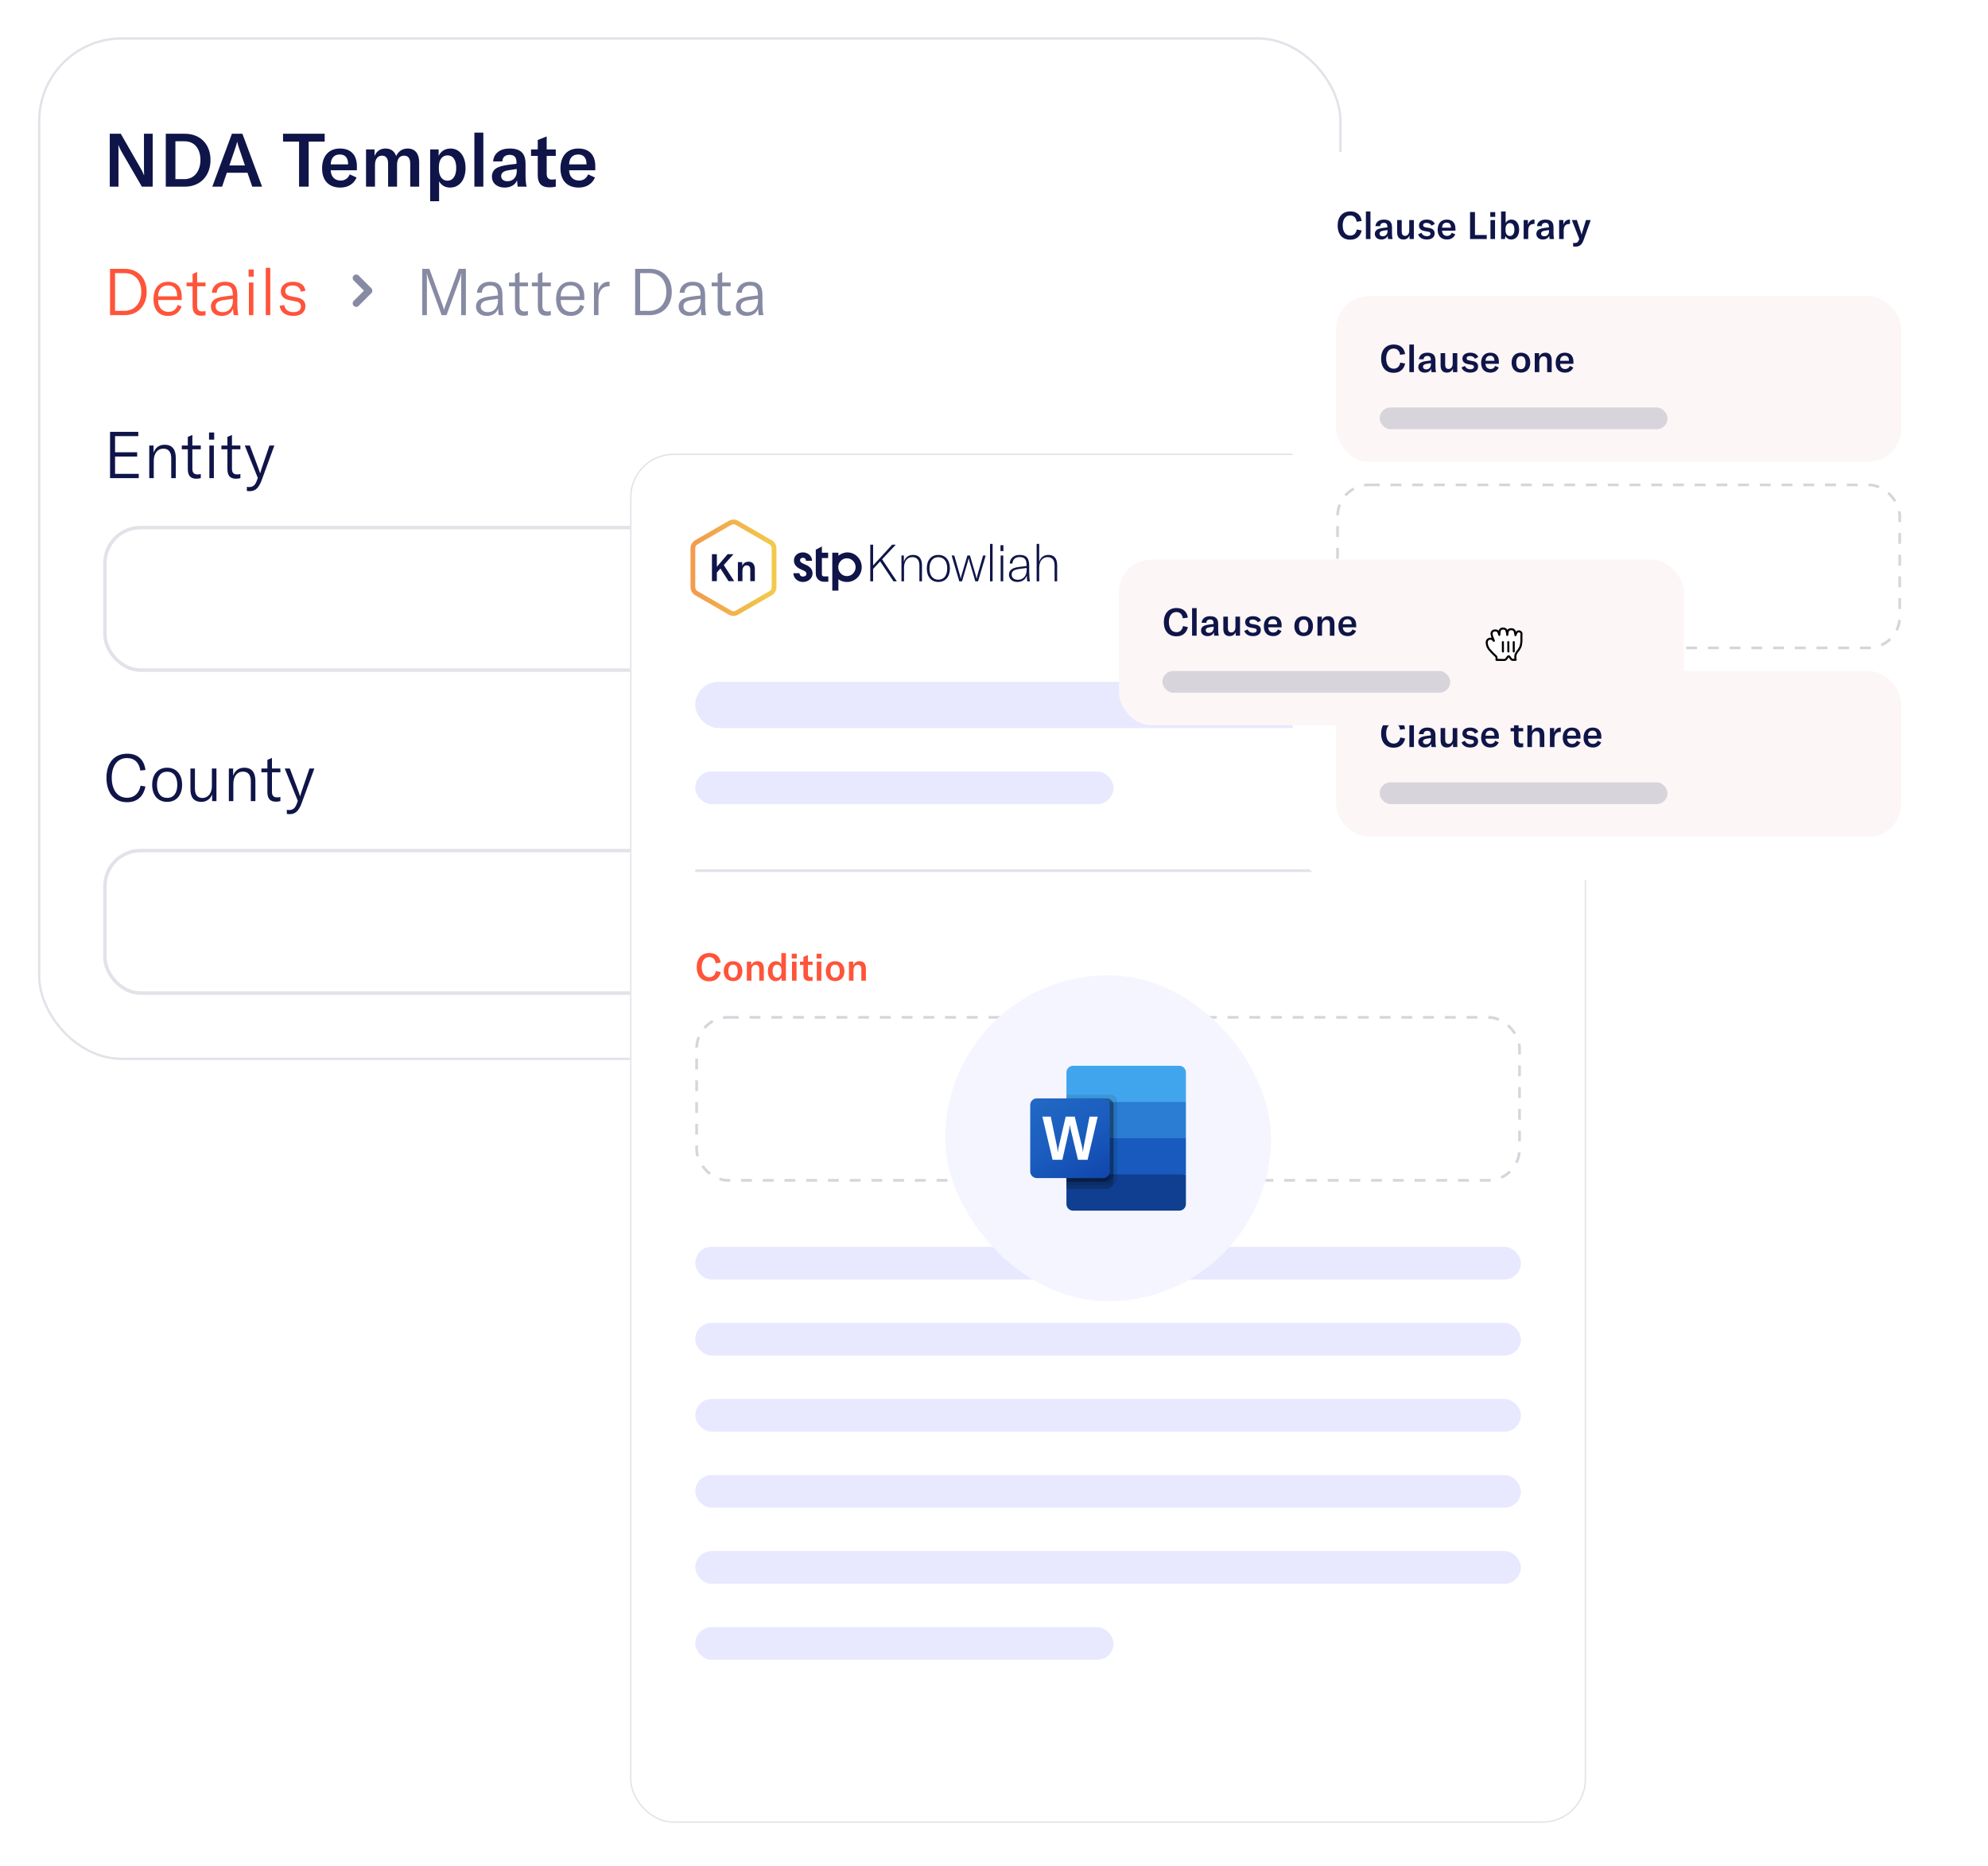 <svg width="732" height="687" viewBox="0 0 732 687" fill="none" xmlns="http://www.w3.org/2000/svg">
<g filter="url(#filter0_d_286_42402)">
<rect x="14" width="480" height="376.497" rx="30.867" fill="white"/>
<path d="M40.414 55V35.519H44.475L51.801 48.278C52.322 49.156 52.734 50.006 53.008 50.775H53.063C53.036 50.061 53.008 49.293 53.008 48.25V35.519H56.218V55H52.24L44.804 42.187C44.283 41.254 43.926 40.541 43.625 39.745H43.57C43.625 40.486 43.625 41.254 43.625 42.324V55H40.414ZM61.046 55V35.519H68.07C73.777 35.519 77.509 39.416 77.509 45.177C77.509 50.939 73.805 55 68.015 55H61.046ZM64.586 52.229H67.906C71.692 52.229 73.805 49.046 73.805 45.177C73.805 41.226 71.774 38.291 67.96 38.291H64.586V52.229ZM78.174 55L85.39 35.519H89.258L96.502 55H92.88L91.124 49.869H83.524L81.768 55H78.174ZM84.457 47.18H90.191L87.942 40.595C87.722 39.964 87.53 39.278 87.365 38.51H87.31C87.118 39.278 86.926 39.964 86.707 40.595L84.457 47.18ZM104.218 38.4V35.519H119.555V38.4H113.656V55H110.117V38.4H104.218ZM125.317 55.329C121.119 55.329 118.595 52.778 118.595 48.278C118.595 43.751 121.064 40.952 125.153 40.952C129.131 40.952 131.408 43.257 131.408 47.455V48.964H121.778C121.805 51.269 123.259 52.75 125.427 52.75C126.991 52.75 128.143 51.954 128.774 50.473L131.299 51.625C130.283 54.012 128.116 55.329 125.317 55.329ZM121.778 46.796H128.171V46.577C128.171 44.327 127.046 43.147 125.098 43.147C123.012 43.147 121.833 44.519 121.778 46.796ZM134.779 41.281H137.907V43.696C138.73 41.858 140.047 40.952 141.968 40.952C143.888 40.952 145.205 41.885 145.864 43.723C146.797 41.858 148.223 40.952 150.144 40.952C152.778 40.952 154.342 42.818 154.342 46.028V55H151.049V46.549C151.049 44.546 150.309 43.586 148.8 43.586C147.126 43.586 146.193 44.793 146.193 46.988V55H142.901V46.467C142.901 44.574 142.132 43.586 140.678 43.586C139.032 43.586 138.072 44.876 138.072 47.071V55H134.779V41.281ZM158.385 60.35V41.281H161.513V43.668C162.363 41.885 163.955 40.952 165.903 40.952C169.195 40.952 171.418 43.778 171.418 48.113C171.418 52.531 169.113 55.329 165.738 55.329C163.79 55.329 162.418 54.369 161.677 53.025V60.35H158.385ZM161.595 48.497C161.595 51.131 162.83 52.805 164.778 52.805C166.753 52.805 167.988 51.049 167.988 48.113C167.988 45.177 166.808 43.476 164.805 43.476C162.83 43.476 161.595 45.04 161.595 47.811V48.497ZM177.968 35.108V55H174.676V35.108H177.968ZM185.824 55.329C182.998 55.329 181.132 53.71 181.132 51.269C181.132 49.952 181.708 48.854 182.805 48.168C183.793 47.592 185.11 47.235 187.278 46.933L190.186 46.577V46.22C190.186 44.162 189.39 43.284 187.634 43.284C186.016 43.284 185.055 44.135 184.946 45.699H181.571C181.79 42.763 184.095 40.952 187.634 40.952C191.695 40.952 193.506 42.681 193.506 46.659V50.747C193.506 52.613 193.643 54.04 193.918 55H190.625C190.515 54.314 190.433 53.491 190.406 52.64C189.747 54.314 188.019 55.329 185.824 55.329ZM184.534 51.104C184.534 52.256 185.412 52.997 186.866 52.997C188.897 52.997 190.268 51.543 190.268 49.375V48.497L187.168 48.964C185.357 49.266 184.534 49.924 184.534 51.104ZM195.531 43.668V41.281H198V37.824L201.293 36.507V41.281H204.64V43.668H201.293V50.226C201.293 51.68 201.924 52.393 203.296 52.393C203.845 52.393 204.201 52.311 204.64 52.229V55C203.845 55.165 203.241 55.247 202.39 55.247C199.098 55.247 198 53.518 198 50.747V43.668H195.531ZM213.096 55.329C208.898 55.329 206.373 52.778 206.373 48.278C206.373 43.751 208.843 40.952 212.931 40.952C216.909 40.952 219.187 43.257 219.187 47.455V48.964H209.556C209.584 51.269 211.038 52.75 213.205 52.75C214.769 52.75 215.922 51.954 216.553 50.473L219.077 51.625C218.062 54.012 215.894 55.329 213.096 55.329ZM209.556 46.796H215.949V46.577C215.949 44.327 214.824 43.147 212.876 43.147C210.791 43.147 209.611 44.519 209.556 46.796Z" fill="#0F1548"/>
<path d="M40.521 102.289V85.244H45.923C50.82 85.244 54.013 88.653 54.013 93.742C54.013 98.736 50.796 102.289 45.874 102.289H40.521ZM42.369 100.705H45.85C49.716 100.705 52.02 97.656 52.02 93.742C52.02 89.685 49.788 86.828 45.898 86.828H42.369V100.705ZM61.927 102.577C58.518 102.577 56.525 100.392 56.525 96.359C56.525 92.422 58.542 89.997 61.855 89.997C65.072 89.997 66.921 91.918 66.921 95.567V96.719H58.206C58.23 99.432 59.718 101.089 62.047 101.089C63.727 101.089 64.928 100.152 65.432 98.52L66.849 99.096C66.104 101.329 64.352 102.577 61.927 102.577ZM58.206 95.351H65.216V95.135C65.216 92.662 63.968 91.341 61.831 91.341C59.598 91.341 58.254 92.878 58.206 95.351ZM68.701 91.678V90.285H70.91V87.116L72.591 86.396V90.285H75.688V91.678H72.591V98.88C72.591 100.296 73.215 100.921 74.463 100.921C74.943 100.921 75.279 100.873 75.688 100.777V102.289C75.183 102.433 74.703 102.505 74.031 102.505C71.702 102.505 70.91 101.089 70.91 98.952V91.678H68.701ZM81.636 102.577C79.235 102.577 77.65 101.185 77.65 99.12C77.65 97.968 78.154 97.031 79.115 96.431C79.979 95.927 81.155 95.591 83.052 95.351L85.717 95.039V94.847C85.717 92.374 84.853 91.389 82.812 91.389C81.011 91.389 79.907 92.326 79.811 94.03H78.01C78.154 91.558 80.027 89.997 82.788 89.997C86.005 89.997 87.397 91.486 87.397 94.967V98.088C87.397 99.96 87.517 101.305 87.782 102.289H86.029C85.909 101.641 85.837 100.777 85.813 99.888C85.237 101.569 83.7 102.577 81.636 102.577ZM79.403 99.072C79.403 100.368 80.411 101.185 82.02 101.185C84.252 101.185 85.741 99.504 85.741 97.055V96.287L82.332 96.767C80.291 97.055 79.403 97.752 79.403 99.072ZM91.649 102.289V90.285H93.305V102.289H91.649ZM91.529 88.124V85.484H93.425V88.124H91.529ZM99.518 84.883V102.289H97.862V84.883H99.518ZM108.012 102.577C105.203 102.577 103.331 101.257 102.946 98.856L104.651 98.568C104.939 100.272 106.163 101.185 108.06 101.185C109.813 101.185 110.797 100.344 110.797 99.144C110.797 97.968 110.125 97.463 108.852 97.223L106.524 96.767C104.531 96.383 103.403 95.303 103.403 93.478C103.403 91.462 105.107 89.997 107.82 89.997C110.461 89.997 112.213 91.174 112.453 93.31L110.773 93.67C110.533 92.206 109.5 91.365 107.748 91.365C106.091 91.365 105.035 92.134 105.035 93.406C105.035 94.535 105.779 95.087 107.028 95.327L109.38 95.783C111.517 96.215 112.453 97.247 112.453 99C112.453 101.137 110.845 102.577 108.012 102.577Z" fill="#FF543A"/>
<path d="M131.148 88.622L135.815 93.289L131.148 97.956" stroke="#878AA3" stroke-width="2.572" stroke-linecap="round" stroke-linejoin="round"/>
<path d="M155.484 102.289V85.244H158.101L163.07 98.88C163.334 99.6 163.382 99.792 163.478 100.344H163.526C163.622 99.792 163.694 99.6 163.958 98.88L168.904 85.244H171.545V102.289H169.816V88.701C169.816 88.076 169.84 87.524 169.912 86.996H169.816C169.744 87.38 169.528 88.245 169.336 88.797L164.415 102.289H162.614L157.692 88.797C157.476 88.245 157.26 87.38 157.188 86.996H157.116C157.164 87.524 157.188 88.076 157.188 88.701V102.289H155.484ZM179.249 102.577C176.848 102.577 175.264 101.185 175.264 99.12C175.264 97.968 175.768 97.031 176.728 96.431C177.593 95.927 178.769 95.591 180.666 95.351L183.33 95.039V94.847C183.33 92.374 182.466 91.389 180.425 91.389C178.625 91.389 177.521 92.326 177.425 94.03H175.624C175.768 91.558 177.641 89.997 180.401 89.997C183.619 89.997 185.011 91.486 185.011 94.967V98.088C185.011 99.96 185.131 101.305 185.395 102.289H183.643C183.522 101.641 183.45 100.777 183.426 99.888C182.85 101.569 181.314 102.577 179.249 102.577ZM177.016 99.072C177.016 100.368 178.025 101.185 179.633 101.185C181.866 101.185 183.354 99.504 183.354 97.055V96.287L179.945 96.767C177.905 97.055 177.016 97.752 177.016 99.072ZM187.416 91.678V90.285H189.624V87.116L191.305 86.396V90.285H194.402V91.678H191.305V98.88C191.305 100.296 191.929 100.921 193.177 100.921C193.658 100.921 193.994 100.873 194.402 100.777V102.289C193.898 102.433 193.417 102.505 192.745 102.505C190.416 102.505 189.624 101.089 189.624 98.952V91.678H187.416ZM195.832 91.678V90.285H198.041V87.116L199.722 86.396V90.285H202.819V91.678H199.722V98.88C199.722 100.296 200.346 100.921 201.594 100.921C202.074 100.921 202.41 100.873 202.819 100.777V102.289C202.314 102.433 201.834 102.505 201.162 102.505C198.833 102.505 198.041 101.089 198.041 98.952V91.678H195.832ZM210.158 102.577C206.749 102.577 204.757 100.392 204.757 96.359C204.757 92.422 206.773 89.997 210.086 89.997C213.303 89.997 215.152 91.918 215.152 95.567V96.719H206.437C206.461 99.432 207.95 101.089 210.278 101.089C211.959 101.089 213.159 100.152 213.663 98.52L215.08 99.096C214.336 101.329 212.583 102.577 210.158 102.577ZM206.437 95.351H213.447V95.135C213.447 92.662 212.199 91.341 210.062 91.341C207.83 91.341 206.485 92.878 206.437 95.351ZM220.27 93.214C220.822 91.365 222.143 89.997 223.991 89.997C224.159 89.997 224.279 89.997 224.447 90.021V91.654H224.255C223.103 91.654 222.287 91.99 221.686 92.566C220.582 93.67 220.366 95.279 220.366 96.791V102.289H218.709V90.285H220.27V93.214ZM233.861 102.289V85.244H239.262C244.16 85.244 247.353 88.653 247.353 93.742C247.353 98.736 244.136 102.289 239.214 102.289H233.861ZM235.709 100.705H239.19C243.056 100.705 245.36 97.656 245.36 93.742C245.36 89.685 243.128 86.828 239.238 86.828H235.709V100.705ZM253.875 102.577C251.474 102.577 249.889 101.185 249.889 99.12C249.889 97.968 250.394 97.031 251.354 96.431C252.218 95.927 253.395 95.591 255.291 95.351L257.956 95.039V94.847C257.956 92.374 257.092 91.389 255.051 91.389C253.251 91.389 252.146 92.326 252.05 94.03H250.25C250.394 91.558 252.266 89.997 255.027 89.997C258.244 89.997 259.637 91.486 259.637 94.967V98.088C259.637 99.96 259.757 101.305 260.021 102.289H258.268C258.148 101.641 258.076 100.777 258.052 99.888C257.476 101.569 255.939 102.577 253.875 102.577ZM251.642 99.072C251.642 100.368 252.65 101.185 254.259 101.185C256.492 101.185 257.98 99.504 257.98 97.055V96.287L254.571 96.767C252.53 97.055 251.642 97.752 251.642 99.072ZM262.041 91.678V90.285H264.25V87.116L265.93 86.396V90.285H269.027V91.678H265.93V98.88C265.93 100.296 266.555 100.921 267.803 100.921C268.283 100.921 268.619 100.873 269.027 100.777V102.289C268.523 102.433 268.043 102.505 267.371 102.505C265.042 102.505 264.25 101.089 264.25 98.952V91.678H262.041ZM274.975 102.577C272.575 102.577 270.99 101.185 270.99 99.12C270.99 97.968 271.494 97.031 272.454 96.431C273.319 95.927 274.495 95.591 276.392 95.351L279.057 95.039V94.847C279.057 92.374 278.192 91.389 276.152 91.389C274.351 91.389 273.247 92.326 273.151 94.03H271.35C271.494 91.558 273.367 89.997 276.128 89.997C279.345 89.997 280.737 91.486 280.737 94.967V98.088C280.737 99.96 280.857 101.305 281.121 102.289H279.369C279.249 101.641 279.177 100.777 279.153 99.888C278.576 101.569 277.04 102.577 274.975 102.577ZM272.743 99.072C272.743 100.368 273.751 101.185 275.359 101.185C277.592 101.185 279.081 99.504 279.081 97.055V96.287L275.672 96.767C273.631 97.055 272.743 97.752 272.743 99.072Z" fill="#878AA3"/>
<path d="M42.369 160.705H51.084V162.289H40.521V145.244H50.916V146.828H42.369V152.758H50.508V154.342H42.369V160.705ZM54.957 162.289V150.285H56.542V152.926C57.262 150.981 58.654 149.997 60.647 149.997C63.336 149.997 64.728 151.654 64.728 154.871V162.289H63.048V154.967C63.048 152.638 62.04 151.438 60.143 151.438C57.982 151.438 56.614 153.166 56.614 155.975V162.289H54.957ZM66.943 151.678V150.285H69.152V147.116L70.832 146.396V150.285H73.929V151.678H70.832V158.88C70.832 160.296 71.457 160.921 72.705 160.921C73.185 160.921 73.521 160.873 73.929 160.777V162.289C73.425 162.433 72.945 162.505 72.273 162.505C69.944 162.505 69.152 161.089 69.152 158.952V151.678H66.943ZM77.09 162.289V150.285H78.746V162.289H77.09ZM76.969 148.124V145.484H78.866V148.124H76.969ZM81.526 151.678V150.285H83.735V147.116L85.415 146.396V150.285H88.512V151.678H85.415V158.88C85.415 160.296 86.039 160.921 87.288 160.921C87.768 160.921 88.104 160.873 88.512 160.777V162.289C88.008 162.433 87.528 162.505 86.856 162.505C84.527 162.505 83.735 161.089 83.735 158.952V151.678H81.526ZM91.949 167.091C91.589 167.091 91.253 167.067 90.893 166.995V165.506C91.181 165.554 91.469 165.578 91.733 165.578C93.294 165.578 94.038 164.714 94.614 163.081L94.926 162.193L90.125 150.285H91.997L95.214 158.856C95.454 159.48 95.622 160.032 95.742 160.488H95.79C95.91 160.032 96.079 159.48 96.294 158.832L99.224 150.285H101.024L96.343 163.057C95.262 166.01 93.942 167.091 91.949 167.091Z" fill="#0F1548"/>
<rect x="38.643" y="180.506" width="430.714" height="52.455" rx="13.076" fill="white"/>
<path d="M442.941 204.4L438.275 209.067L433.608 204.4" stroke="#0F1548" stroke-width="2.572" stroke-linecap="round" stroke-linejoin="round"/>
<rect x="38.643" y="180.506" width="430.714" height="52.455" rx="13.076" stroke="#E2E3E9" stroke-width="1.286"/>
<path d="M46.787 281.59C41.553 281.59 39.2 277.557 39.2 272.611C39.2 267.377 41.865 263.728 46.859 263.728C50.964 263.728 53.125 266.201 53.557 269.73L51.66 269.922C51.3 267.161 49.62 265.337 46.763 265.337C43.186 265.337 41.145 268.242 41.145 272.587C41.145 276.764 43.042 279.957 46.811 279.957C49.452 279.957 51.228 278.253 51.756 275.516L53.557 275.804C52.933 279.021 50.892 281.59 46.787 281.59ZM61.555 281.47C58.218 281.47 56.033 279.093 56.033 275.18C56.033 271.267 58.218 268.89 61.555 268.89C64.868 268.89 67.052 271.267 67.052 275.18C67.052 279.093 64.868 281.47 61.555 281.47ZM57.809 275.18C57.809 278.301 59.226 280.006 61.555 280.006C63.859 280.006 65.276 278.301 65.276 275.18C65.276 272.059 63.859 270.354 61.555 270.354C59.226 270.354 57.809 272.059 57.809 275.18ZM74.223 281.47C71.222 281.47 70.118 279.645 70.118 276.788V269.178H71.774V276.62C71.774 278.973 72.879 280.03 74.511 280.03C76.696 280.03 78.016 278.157 78.016 275.732V269.178H79.697V281.182H78.112V278.709C77.56 280.294 76.048 281.47 74.223 281.47ZM84.264 281.182V269.178H85.848V271.819C86.568 269.874 87.961 268.89 89.954 268.89C92.642 268.89 94.035 270.546 94.035 273.763V281.182H92.354V273.86C92.354 271.531 91.346 270.33 89.449 270.33C87.289 270.33 85.92 272.059 85.92 274.868V281.182H84.264ZM96.249 270.57V269.178H98.458V266.009L100.139 265.289V269.178H103.236V270.57H100.139V277.773C100.139 279.189 100.763 279.813 102.011 279.813C102.491 279.813 102.827 279.765 103.236 279.669V281.182C102.731 281.326 102.251 281.398 101.579 281.398C99.25 281.398 98.458 279.981 98.458 277.845V270.57H96.249ZM106.673 285.983C106.313 285.983 105.976 285.959 105.616 285.887V284.399C105.904 284.447 106.192 284.471 106.457 284.471C108.017 284.471 108.761 283.607 109.338 281.974L109.65 281.086L104.848 269.178H106.721L109.938 277.749C110.178 278.373 110.346 278.925 110.466 279.381H110.514C110.634 278.925 110.802 278.373 111.018 277.725L113.947 269.178H115.748L111.066 281.95C109.986 284.903 108.665 285.983 106.673 285.983Z" fill="#0F1548"/>
<rect x="38.643" y="299.399" width="430.714" height="52.455" rx="13.076" fill="white"/>
<path d="M442.941 323.293L438.275 327.96L433.608 323.293" stroke="#0F1548" stroke-width="2.572" stroke-linecap="round" stroke-linejoin="round"/>
<rect x="38.643" y="299.399" width="430.714" height="52.455" rx="13.076" stroke="#E2E3E9" stroke-width="1.286"/>
<rect x="14.429" y="0.429" width="479.143" height="375.639" rx="30.438" stroke="#E2E3E9" stroke-width="0.857"/>
</g>
<g filter="url(#filter1_d_286_42402)">
<rect x="232" y="159" width="352" height="504" rx="16" fill="white"/>
<path d="M283.764 191.652L271.316 184.46C270.543 184.013 269.59 184.013 268.816 184.46L256.375 191.643C255.601 192.09 255.125 192.915 255.125 193.808L255.13 208.184C255.13 209.077 255.606 209.901 256.379 210.348L268.826 217.54C269.6 217.987 270.553 217.987 271.326 217.54L283.768 210.357C284.541 209.91 285.018 209.085 285.018 208.192L285.013 193.816C285.013 192.923 284.537 192.099 283.764 191.652Z" stroke="url(#paint0_linear_286_42402)" stroke-width="1.75"/>
<path d="M262.145 196H263.951V200.648L267.927 196H270.083L266.499 200.004L270.335 205.94H268.249L265.267 201.278L263.951 202.776V205.94H262.145V196Z" fill="#0F1548"/>
<path d="M271.699 198.94H273.295V200.298C273.771 199.281 274.545 198.772 275.619 198.772C276.384 198.772 276.963 199.01 277.355 199.486C277.747 199.962 277.943 200.667 277.943 201.6V205.94H276.263V201.768C276.263 200.667 275.824 200.116 274.947 200.116C274.452 200.116 274.065 200.303 273.785 200.676C273.514 201.049 273.379 201.567 273.379 202.23V205.94H271.699V198.94Z" fill="#0F1548"/>
<path d="M294.582 198.232C294.582 199.174 295.845 199.495 296.937 200.009C298.329 200.673 299.185 201.637 299.185 203.05C299.185 205.041 297.451 206.24 295.674 206.24C293.768 206.24 292.141 204.87 292.141 203.007H294.389C294.389 203.842 295.01 204.249 295.674 204.249C296.295 204.249 296.937 203.885 296.937 203.2C296.937 202.215 295.631 201.979 294.496 201.401C293.276 200.78 292.333 199.774 292.333 198.339C292.333 196.605 293.725 195.341 295.631 195.341C297.537 195.341 299.014 196.733 299.014 198.446H296.766C296.766 197.718 296.252 197.311 295.652 197.311C295.138 197.311 294.582 197.611 294.582 198.232Z" fill="#0F1548"/>
<path fill-rule="evenodd" clip-rule="evenodd" d="M300.379 194.344V203.222C300.379 204.838 301.689 206.148 303.305 206.148H304.993L304.993 204.177H303.305C302.932 204.177 302.63 203.875 302.63 203.502L302.63 197.434L304.93 197.434L304.93 195.457L302.63 195.457L302.63 193.156L300.379 194.344Z" fill="#0F1548"/>
<path fill-rule="evenodd" clip-rule="evenodd" d="M308.706 195.457L306.455 195.457L306.455 209.411L308.706 209.411L308.706 205.245C309.593 205.872 310.676 206.24 311.846 206.24C314.854 206.24 317.294 203.801 317.294 200.792C317.294 197.783 314.939 195.344 311.983 195.344C310.814 195.344 309.439 195.874 308.706 196.616L308.706 195.457ZM311.846 204.075C313.611 204.075 315.043 202.605 315.043 200.792C315.043 198.979 313.611 197.509 311.846 197.509C310.08 197.509 308.648 198.979 308.648 200.792C308.648 202.605 310.08 204.075 311.846 204.075Z" fill="#0F1548"/>
<path d="M320.443 206V192.51H321.488V200.167L328.499 192.51H329.829L324.794 197.887L330.228 206H328.993L324.072 198.647L321.488 201.44V206H320.443Z" fill="#0F1548"/>
<path d="M331.923 206V196.5H332.816V198.837C333.329 197.165 334.507 196.272 336.198 196.272C338.364 196.272 339.485 197.602 339.485 200.167V206H338.535V200.224C338.535 198.191 337.642 197.089 335.951 197.089C334.07 197.089 332.873 198.609 332.873 200.946V206H331.923Z" fill="#0F1548"/>
<path d="M345.507 206.228C342.923 206.228 341.251 204.347 341.251 201.25C341.251 198.153 342.923 196.272 345.507 196.272C348.091 196.272 349.763 198.153 349.763 201.25C349.763 204.347 348.091 206.228 345.507 206.228ZM342.239 201.25C342.239 203.891 343.512 205.392 345.507 205.392C347.502 205.392 348.775 203.891 348.775 201.25C348.775 198.609 347.502 197.108 345.507 197.108C343.512 197.108 342.239 198.609 342.239 201.25Z" fill="#0F1548"/>
<path d="M353.217 206L350.405 196.5H351.374L353.464 203.815C353.54 204.157 353.654 204.575 353.711 204.993H353.749C353.825 204.556 353.939 204.157 354.034 203.815L356.2 196.5H357.15L359.297 203.815C359.392 204.157 359.506 204.556 359.582 204.993H359.62C359.696 204.575 359.791 204.157 359.886 203.815L361.976 196.5H362.945L360.133 206H359.126L356.941 198.552C356.846 198.248 356.751 197.868 356.694 197.507H356.656C356.58 197.868 356.485 198.248 356.409 198.552L354.224 206H353.217Z" fill="#0F1548"/>
<path d="M365.487 192.225V206H364.537V192.225H365.487Z" fill="#0F1548"/>
<path d="M368.451 206V196.5H369.401V206H368.451ZM368.394 194.866V192.7H369.458V194.866H368.394Z" fill="#0F1548"/>
<path d="M374.607 206.228C372.745 206.228 371.51 205.145 371.51 203.549C371.51 202.732 371.833 202.067 372.441 201.611C373.087 201.117 374.018 200.832 375.5 200.661L378.008 200.338V200.205C378.008 197.963 377.267 197.07 375.443 197.07C373.866 197.07 372.878 197.906 372.783 199.445H371.795C371.89 197.469 373.315 196.272 375.443 196.272C377.913 196.272 378.958 197.45 378.958 200.167V202.542C378.958 204.005 379.053 205.164 379.243 206H378.236C378.16 205.449 378.103 204.689 378.084 203.853C377.571 205.373 376.336 206.228 374.607 206.228ZM372.498 203.511C372.498 204.689 373.41 205.43 374.816 205.43C376.773 205.43 378.027 203.929 378.027 201.858V201.079L375.215 201.459C373.334 201.706 372.498 202.314 372.498 203.511Z" fill="#0F1548"/>
<path d="M381.696 206V192.225H382.646V198.799C383.14 197.184 384.356 196.272 386.028 196.272C388.137 196.272 389.258 197.564 389.258 200.129V206H388.308V200.167C388.308 198.153 387.434 197.089 385.743 197.089C383.881 197.089 382.646 198.628 382.646 200.946V206H381.696Z" fill="#0F1548"/>
<rect opacity="0.6" x="256" y="243" width="311" height="17" rx="8.5" fill="#D9D8FF"/>
<rect opacity="0.6" x="256" y="276" width="154" height="12" rx="6" fill="#D9D8FF"/>
<rect x="256" y="312" width="304" height="1" fill="#E2E3E9"/>
<path d="M261.18 353.238C258.058 353.238 256.532 351.026 256.532 348.016C256.532 344.922 258.226 342.822 261.208 342.822C263.686 342.822 265.1 344.236 265.366 346.35L263.518 346.616C263.35 345.202 262.524 344.306 261.152 344.306C259.402 344.306 258.394 345.776 258.394 348.002C258.394 350.172 259.374 351.726 261.194 351.726C262.468 351.726 263.336 350.872 263.588 349.472L265.38 349.836C264.96 351.824 263.602 353.238 261.18 353.238ZM269.915 353.168C267.899 353.168 266.485 351.838 266.485 349.486C266.485 347.148 267.899 345.832 269.915 345.832C271.931 345.832 273.345 347.148 273.345 349.486C273.345 351.838 271.931 353.168 269.915 353.168ZM268.193 349.486C268.193 351.082 268.837 351.894 269.915 351.894C270.993 351.894 271.623 351.082 271.623 349.486C271.623 347.89 270.993 347.106 269.915 347.106C268.837 347.106 268.193 347.89 268.193 349.486ZM275.003 353V346H276.599V347.358C277.075 346.336 277.845 345.832 278.923 345.832C280.449 345.832 281.247 346.784 281.247 348.66V353H279.567V348.828C279.567 347.722 279.133 347.176 278.251 347.176C277.271 347.176 276.683 347.96 276.683 349.29V353H275.003ZM285.556 353.168C283.862 353.168 282.728 351.698 282.728 349.514C282.728 347.316 283.932 345.832 285.682 345.832C286.606 345.832 287.306 346.21 287.698 346.994V342.85H289.378V353H287.796V351.74C287.404 352.636 286.606 353.168 285.556 353.168ZM284.478 349.486C284.478 350.984 285.108 351.88 286.13 351.88C287.11 351.88 287.74 351.054 287.74 349.738V349.29C287.74 347.918 287.124 347.12 286.116 347.12C285.094 347.12 284.478 347.988 284.478 349.486ZM291.614 353V346H293.294V353H291.614ZM291.544 344.838V343.088H293.364V344.838H291.544ZM294.558 347.218V346H295.818V344.236L297.498 343.564V346H299.206V347.218H297.498V350.564C297.498 351.306 297.82 351.67 298.52 351.67C298.8 351.67 298.982 351.628 299.206 351.586V353C298.8 353.084 298.492 353.126 298.058 353.126C296.378 353.126 295.818 352.244 295.818 350.83V347.218H294.558ZM300.747 353V346H302.427V353H300.747ZM300.677 344.838V343.088H302.497V344.838H300.677ZM307.499 353.168C305.483 353.168 304.069 351.838 304.069 349.486C304.069 347.148 305.483 345.832 307.499 345.832C309.515 345.832 310.929 347.148 310.929 349.486C310.929 351.838 309.515 353.168 307.499 353.168ZM305.777 349.486C305.777 351.082 306.421 351.894 307.499 351.894C308.577 351.894 309.207 351.082 309.207 349.486C309.207 347.89 308.577 347.106 307.499 347.106C306.421 347.106 305.777 347.89 305.777 349.486ZM312.587 353V346H314.183V347.358C314.659 346.336 315.429 345.832 316.507 345.832C318.033 345.832 318.831 346.784 318.831 348.66V353H317.151V348.828C317.151 347.722 316.717 347.176 315.835 347.176C314.855 347.176 314.267 347.96 314.267 349.29V353H312.587Z" fill="#FF543A"/>
<rect x="256.5" y="366.5" width="303" height="60" rx="11.5" fill="white"/>
<rect x="256.5" y="366.5" width="303" height="60" rx="11.5" stroke="#D8D4DC" stroke-dasharray="4 4"/>
<rect opacity="0.6" x="256" y="451" width="304" height="12" rx="6" fill="#D9D8FF"/>
<rect opacity="0.6" x="256" y="479" width="304" height="12" rx="6" fill="#D9D8FF"/>
<rect opacity="0.6" x="256" y="507" width="304" height="12" rx="6" fill="#D9D8FF"/>
<rect opacity="0.6" x="256" y="535" width="304" height="12" rx="6" fill="#D9D8FF"/>
<rect opacity="0.6" x="256" y="563" width="304" height="12" rx="6" fill="#D9D8FF"/>
<rect opacity="0.6" x="256" y="591" width="154" height="12" rx="6" fill="#D9D8FF"/>
<rect x="348" y="351" width="120" height="120" rx="60" fill="#F5F5FF"/>
<path d="M434.224 384.333H395.112C393.762 384.333 392.668 385.427 392.668 386.777V397.667L415.335 404.333L436.668 397.667V386.777C436.668 385.427 435.574 384.333 434.224 384.333Z" fill="#41A5EE"/>
<path d="M436.668 397.667H392.668V411L415.335 415L436.668 411V397.667Z" fill="#2B7CD3"/>
<path d="M392.668 411V424.333L414.001 427L436.668 424.333V411H392.668Z" fill="#185ABD"/>
<path d="M395.112 437.667H434.224C435.574 437.667 436.668 436.572 436.668 435.223V424.333H392.668V435.223C392.668 436.572 393.762 437.667 395.112 437.667Z" fill="#103F91"/>
<path opacity="0.1" d="M408.891 395H392.668V428.333H408.891C410.239 428.329 411.33 427.237 411.335 425.889V397.444C411.33 396.096 410.239 395.004 408.891 395Z" fill="black"/>
<path opacity="0.2" d="M407.557 396.333H392.668V429.667H407.557C408.905 429.662 409.997 428.571 410.001 427.223V398.777C409.997 397.429 408.905 396.338 407.557 396.333Z" fill="black"/>
<path opacity="0.2" d="M407.557 396.333H392.668V427H407.557C408.905 426.996 409.997 425.904 410.001 424.556V398.777C409.997 397.429 408.905 396.338 407.557 396.333Z" fill="black"/>
<path opacity="0.2" d="M406.224 396.333H392.668V427H406.224C407.572 426.996 408.664 425.904 408.668 424.556V398.777C408.664 397.429 407.572 396.338 406.224 396.333Z" fill="black"/>
<path d="M381.778 396.333H406.223C407.573 396.333 408.667 397.427 408.667 398.777V423.223C408.667 424.572 407.573 425.667 406.223 425.667H381.778C380.428 425.667 379.334 424.572 379.334 423.223V398.777C379.334 397.427 380.428 396.333 381.778 396.333Z" fill="url(#paint1_linear_286_42402)"/>
<path d="M389.362 415.077C389.41 415.455 389.442 415.783 389.456 416.064H389.512C389.534 415.797 389.578 415.476 389.646 415.1C389.713 414.724 389.774 414.406 389.828 414.147L392.399 403.056H395.723L398.39 413.98C398.545 414.659 398.656 415.348 398.722 416.041H398.766C398.815 415.37 398.908 414.702 399.043 414.041L401.17 403.051H404.195L400.459 418.944H396.924L394.391 408.419C394.318 408.116 394.234 407.72 394.142 407.233C394.05 406.747 393.992 406.391 393.97 406.167H393.926C393.896 406.425 393.839 406.809 393.754 407.319C393.668 407.828 393.6 408.205 393.548 408.449L391.167 418.941H387.572L383.816 403.056H386.896L389.212 414.169C389.264 414.397 389.314 414.701 389.362 415.077Z" fill="white"/>
<rect x="232.25" y="159.25" width="351.5" height="503.5" rx="15.75" stroke="#E2E3E9" stroke-width="0.5"/>
</g>
<g filter="url(#filter2_d_286_42402)">
<rect x="476" y="48" width="240" height="268" rx="16" fill="white"/>
<path d="M497.18 80.238C494.058 80.238 492.532 78.026 492.532 75.016C492.532 71.922 494.226 69.822 497.208 69.822C499.686 69.822 501.1 71.236 501.366 73.35L499.518 73.616C499.35 72.202 498.524 71.306 497.152 71.306C495.402 71.306 494.394 72.776 494.394 75.002C494.394 77.172 495.374 78.726 497.194 78.726C498.468 78.726 499.336 77.872 499.588 76.472L501.38 76.836C500.96 78.824 499.602 80.238 497.18 80.238ZM504.616 69.85V80H502.936V69.85H504.616ZM508.625 80.168C507.183 80.168 506.231 79.342 506.231 78.096C506.231 77.424 506.525 76.864 507.085 76.514C507.589 76.22 508.261 76.038 509.367 75.884L510.851 75.702V75.52C510.851 74.47 510.445 74.022 509.549 74.022C508.723 74.022 508.233 74.456 508.177 75.254H506.455C506.567 73.756 507.743 72.832 509.549 72.832C511.621 72.832 512.545 73.714 512.545 75.744V77.83C512.545 78.782 512.615 79.51 512.755 80H511.075C511.019 79.65 510.977 79.23 510.963 78.796C510.627 79.65 509.745 80.168 508.625 80.168ZM507.967 78.012C507.967 78.6 508.415 78.978 509.157 78.978C510.193 78.978 510.893 78.236 510.893 77.13V76.682L509.311 76.92C508.387 77.074 507.967 77.41 507.967 78.012ZM516.81 80.168C515.102 80.168 514.444 79.132 514.444 77.494V73H516.124V77.242C516.124 78.264 516.544 78.824 517.356 78.824C518.28 78.824 518.896 78.054 518.896 76.878V73H520.59V80H518.994V78.698C518.658 79.566 517.818 80.168 516.81 80.168ZM525.377 80.168C523.781 80.168 522.591 79.496 522.157 78.264L523.403 77.704C523.725 78.488 524.425 78.936 525.419 78.936C526.273 78.936 526.721 78.572 526.721 78.068C526.721 77.564 526.413 77.368 525.727 77.256L524.481 77.032C523.165 76.794 522.479 76.108 522.479 74.988C522.479 73.728 523.557 72.832 525.335 72.832C526.819 72.832 527.953 73.434 528.289 74.442L527.113 75.072C526.777 74.442 526.161 74.05 525.237 74.05C524.453 74.05 524.019 74.344 524.019 74.89C524.019 75.366 524.327 75.576 524.943 75.688L526.315 75.94C527.673 76.178 528.247 76.85 528.247 77.956C528.247 79.272 527.211 80.168 525.377 80.168ZM532.794 80.168C530.652 80.168 529.364 78.866 529.364 76.57C529.364 74.26 530.624 72.832 532.71 72.832C534.74 72.832 535.902 74.008 535.902 76.15V76.92H530.988C531.002 78.096 531.744 78.852 532.85 78.852C533.648 78.852 534.236 78.446 534.558 77.69L535.846 78.278C535.328 79.496 534.222 80.168 532.794 80.168ZM530.988 75.814H534.25V75.702C534.25 74.554 533.676 73.952 532.682 73.952C531.618 73.952 531.016 74.652 530.988 75.814ZM541.289 80V70.06H543.095V78.516H547.435V80H541.289ZM548.806 80V73H550.486V80H548.806ZM548.736 71.838V70.088H550.556V71.838H548.736ZM556.482 80.168C555.446 80.168 554.662 79.65 554.298 78.866L554.13 80H552.716V69.85H554.396V74.092C554.76 73.364 555.516 72.832 556.552 72.832C558.26 72.832 559.366 74.33 559.366 76.5C559.366 78.698 558.232 80.168 556.482 80.168ZM554.354 76.752C554.354 78.054 554.942 78.88 555.95 78.88C557 78.88 557.616 77.984 557.616 76.5C557.616 75.044 557.028 74.12 555.95 74.12C554.956 74.12 554.354 74.946 554.354 76.276V76.752ZM562.596 74.694C562.946 73.588 563.688 72.832 564.822 72.832C564.892 72.832 564.948 72.832 565.018 72.846V74.456C564.948 74.456 564.878 74.442 564.794 74.442C564.122 74.442 563.66 74.638 563.338 74.946C562.778 75.492 562.708 76.29 562.708 77.06V80H561.028V73H562.596V74.694ZM568.097 80.168C566.655 80.168 565.703 79.342 565.703 78.096C565.703 77.424 565.997 76.864 566.557 76.514C567.061 76.22 567.733 76.038 568.839 75.884L570.323 75.702V75.52C570.323 74.47 569.917 74.022 569.021 74.022C568.195 74.022 567.705 74.456 567.649 75.254H565.927C566.039 73.756 567.215 72.832 569.021 72.832C571.093 72.832 572.017 73.714 572.017 75.744V77.83C572.017 78.782 572.087 79.51 572.227 80H570.547C570.491 79.65 570.449 79.23 570.435 78.796C570.099 79.65 569.217 80.168 568.097 80.168ZM567.439 78.012C567.439 78.6 567.887 78.978 568.629 78.978C569.665 78.978 570.365 78.236 570.365 77.13V76.682L568.783 76.92C567.859 77.074 567.439 77.41 567.439 78.012ZM575.653 74.694C576.003 73.588 576.745 72.832 577.879 72.832C577.949 72.832 578.005 72.832 578.075 72.846V74.456C578.005 74.456 577.935 74.442 577.851 74.442C577.179 74.442 576.717 74.638 576.395 74.946C575.835 75.492 575.765 76.29 575.765 77.06V80H574.085V73H575.653V74.694ZM580.011 82.8C579.801 82.8 579.535 82.772 579.241 82.73V81.4C579.493 81.442 579.661 81.456 579.829 81.456C580.655 81.456 581.089 81.12 581.355 80.35L581.495 79.93L578.765 73H580.613L582.139 77.578C582.251 77.9 582.307 78.166 582.335 78.404H582.363C582.405 78.194 582.475 77.942 582.573 77.578L583.973 73H585.709L583.091 80.378C582.461 82.17 581.509 82.8 580.011 82.8Z" fill="#0F1548"/>
<rect x="492" y="101" width="208" height="61" rx="12" fill="#FCF6F6"/>
<path d="M513.18 129.238C510.058 129.238 508.532 127.026 508.532 124.016C508.532 120.922 510.226 118.822 513.208 118.822C515.686 118.822 517.1 120.236 517.366 122.35L515.518 122.616C515.35 121.202 514.524 120.306 513.152 120.306C511.402 120.306 510.394 121.776 510.394 124.002C510.394 126.172 511.374 127.726 513.194 127.726C514.468 127.726 515.336 126.872 515.588 125.472L517.38 125.836C516.96 127.824 515.602 129.238 513.18 129.238ZM520.616 118.85V129H518.936V118.85H520.616ZM524.625 129.168C523.183 129.168 522.231 128.342 522.231 127.096C522.231 126.424 522.525 125.864 523.085 125.514C523.589 125.22 524.261 125.038 525.367 124.884L526.851 124.702V124.52C526.851 123.47 526.445 123.022 525.549 123.022C524.723 123.022 524.233 123.456 524.177 124.254H522.455C522.567 122.756 523.743 121.832 525.549 121.832C527.621 121.832 528.545 122.714 528.545 124.744V126.83C528.545 127.782 528.615 128.51 528.755 129H527.075C527.019 128.65 526.977 128.23 526.963 127.796C526.627 128.65 525.745 129.168 524.625 129.168ZM523.967 127.012C523.967 127.6 524.415 127.978 525.157 127.978C526.193 127.978 526.893 127.236 526.893 126.13V125.682L525.311 125.92C524.387 126.074 523.967 126.41 523.967 127.012ZM532.81 129.168C531.102 129.168 530.444 128.132 530.444 126.494V122H532.124V126.242C532.124 127.264 532.544 127.824 533.356 127.824C534.28 127.824 534.896 127.054 534.896 125.878V122H536.59V129H534.994V127.698C534.658 128.566 533.818 129.168 532.81 129.168ZM541.377 129.168C539.781 129.168 538.591 128.496 538.157 127.264L539.403 126.704C539.725 127.488 540.425 127.936 541.419 127.936C542.273 127.936 542.721 127.572 542.721 127.068C542.721 126.564 542.413 126.368 541.727 126.256L540.481 126.032C539.165 125.794 538.479 125.108 538.479 123.988C538.479 122.728 539.557 121.832 541.335 121.832C542.819 121.832 543.953 122.434 544.289 123.442L543.113 124.072C542.777 123.442 542.161 123.05 541.237 123.05C540.453 123.05 540.019 123.344 540.019 123.89C540.019 124.366 540.327 124.576 540.943 124.688L542.315 124.94C543.673 125.178 544.247 125.85 544.247 126.956C544.247 128.272 543.211 129.168 541.377 129.168ZM548.794 129.168C546.652 129.168 545.364 127.866 545.364 125.57C545.364 123.26 546.624 121.832 548.71 121.832C550.74 121.832 551.902 123.008 551.902 125.15V125.92H546.988C547.002 127.096 547.744 127.852 548.85 127.852C549.648 127.852 550.236 127.446 550.558 126.69L551.846 127.278C551.328 128.496 550.222 129.168 548.794 129.168ZM546.988 124.814H550.25V124.702C550.25 123.554 549.676 122.952 548.682 122.952C547.618 122.952 547.016 123.652 546.988 124.814ZM560.019 129.168C558.003 129.168 556.589 127.838 556.589 125.486C556.589 123.148 558.003 121.832 560.019 121.832C562.035 121.832 563.449 123.148 563.449 125.486C563.449 127.838 562.035 129.168 560.019 129.168ZM558.297 125.486C558.297 127.082 558.941 127.894 560.019 127.894C561.097 127.894 561.727 127.082 561.727 125.486C561.727 123.89 561.097 123.106 560.019 123.106C558.941 123.106 558.297 123.89 558.297 125.486ZM565.106 129V122H566.702V123.358C567.178 122.336 567.948 121.832 569.026 121.832C570.552 121.832 571.35 122.784 571.35 124.66V129H569.67V124.828C569.67 123.722 569.236 123.176 568.354 123.176C567.374 123.176 566.786 123.96 566.786 125.29V129H565.106ZM576.247 129.168C574.105 129.168 572.817 127.866 572.817 125.57C572.817 123.26 574.077 121.832 576.163 121.832C578.193 121.832 579.355 123.008 579.355 125.15V125.92H574.441C574.455 127.096 575.197 127.852 576.303 127.852C577.101 127.852 577.689 127.446 578.011 126.69L579.299 127.278C578.781 128.496 577.675 129.168 576.247 129.168ZM574.441 124.814H577.703V124.702C577.703 123.554 577.129 122.952 576.135 122.952C575.071 122.952 574.469 123.652 574.441 124.814Z" fill="#0F1548"/>
<rect x="508" y="142" width="106" height="8" rx="4" fill="#D8D4DC"/>
<rect x="492.5" y="170.5" width="207" height="60" rx="11.5" fill="white"/>
<rect x="492.5" y="170.5" width="207" height="60" rx="11.5" stroke="#D8D4DC" stroke-dasharray="4 4"/>
<rect x="492" y="239" width="208" height="61" rx="12" fill="#FCF6F6"/>
<path d="M513.18 267.238C510.058 267.238 508.532 265.026 508.532 262.016C508.532 258.922 510.226 256.822 513.208 256.822C515.686 256.822 517.1 258.236 517.366 260.35L515.518 260.616C515.35 259.202 514.524 258.306 513.152 258.306C511.402 258.306 510.394 259.776 510.394 262.002C510.394 264.172 511.374 265.726 513.194 265.726C514.468 265.726 515.336 264.872 515.588 263.472L517.38 263.836C516.96 265.824 515.602 267.238 513.18 267.238ZM520.616 256.85V267H518.936V256.85H520.616ZM524.625 267.168C523.183 267.168 522.231 266.342 522.231 265.096C522.231 264.424 522.525 263.864 523.085 263.514C523.589 263.22 524.261 263.038 525.367 262.884L526.851 262.702V262.52C526.851 261.47 526.445 261.022 525.549 261.022C524.723 261.022 524.233 261.456 524.177 262.254H522.455C522.567 260.756 523.743 259.832 525.549 259.832C527.621 259.832 528.545 260.714 528.545 262.744V264.83C528.545 265.782 528.615 266.51 528.755 267H527.075C527.019 266.65 526.977 266.23 526.963 265.796C526.627 266.65 525.745 267.168 524.625 267.168ZM523.967 265.012C523.967 265.6 524.415 265.978 525.157 265.978C526.193 265.978 526.893 265.236 526.893 264.13V263.682L525.311 263.92C524.387 264.074 523.967 264.41 523.967 265.012ZM532.81 267.168C531.102 267.168 530.444 266.132 530.444 264.494V260H532.124V264.242C532.124 265.264 532.544 265.824 533.356 265.824C534.28 265.824 534.896 265.054 534.896 263.878V260H536.59V267H534.994V265.698C534.658 266.566 533.818 267.168 532.81 267.168ZM541.377 267.168C539.781 267.168 538.591 266.496 538.157 265.264L539.403 264.704C539.725 265.488 540.425 265.936 541.419 265.936C542.273 265.936 542.721 265.572 542.721 265.068C542.721 264.564 542.413 264.368 541.727 264.256L540.481 264.032C539.165 263.794 538.479 263.108 538.479 261.988C538.479 260.728 539.557 259.832 541.335 259.832C542.819 259.832 543.953 260.434 544.289 261.442L543.113 262.072C542.777 261.442 542.161 261.05 541.237 261.05C540.453 261.05 540.019 261.344 540.019 261.89C540.019 262.366 540.327 262.576 540.943 262.688L542.315 262.94C543.673 263.178 544.247 263.85 544.247 264.956C544.247 266.272 543.211 267.168 541.377 267.168ZM548.794 267.168C546.652 267.168 545.364 265.866 545.364 263.57C545.364 261.26 546.624 259.832 548.71 259.832C550.74 259.832 551.902 261.008 551.902 263.15V263.92H546.988C547.002 265.096 547.744 265.852 548.85 265.852C549.648 265.852 550.236 265.446 550.558 264.69L551.846 265.278C551.328 266.496 550.222 267.168 548.794 267.168ZM546.988 262.814H550.25V262.702C550.25 261.554 549.676 260.952 548.682 260.952C547.618 260.952 547.016 261.652 546.988 262.814ZM556.211 261.218V260H557.471V258.236L559.151 257.564V260H560.859V261.218H559.151V264.564C559.151 265.306 559.473 265.67 560.173 265.67C560.453 265.67 560.635 265.628 560.859 265.586V267C560.453 267.084 560.145 267.126 559.711 267.126C558.031 267.126 557.471 266.244 557.471 264.83V261.218H556.211ZM562.399 267V256.85H564.079V261.288C564.499 260.322 565.269 259.832 566.333 259.832C567.845 259.832 568.643 260.798 568.643 262.646V267H566.963V262.786C566.963 261.722 566.515 261.176 565.661 261.176C564.653 261.176 564.079 261.946 564.079 263.29V267H562.399ZM572.266 261.694C572.616 260.588 573.358 259.832 574.492 259.832C574.562 259.832 574.618 259.832 574.688 259.846V261.456C574.618 261.456 574.548 261.442 574.464 261.442C573.792 261.442 573.33 261.638 573.008 261.946C572.448 262.492 572.378 263.29 572.378 264.06V267H570.698V260H572.266V261.694ZM578.845 267.168C576.703 267.168 575.415 265.866 575.415 263.57C575.415 261.26 576.675 259.832 578.761 259.832C580.791 259.832 581.953 261.008 581.953 263.15V263.92H577.039C577.053 265.096 577.795 265.852 578.901 265.852C579.699 265.852 580.287 265.446 580.609 264.69L581.897 265.278C581.379 266.496 580.273 267.168 578.845 267.168ZM577.039 262.814H580.301V262.702C580.301 261.554 579.727 260.952 578.733 260.952C577.669 260.952 577.067 261.652 577.039 262.814ZM586.515 267.168C584.373 267.168 583.085 265.866 583.085 263.57C583.085 261.26 584.345 259.832 586.431 259.832C588.461 259.832 589.623 261.008 589.623 263.15V263.92H584.709C584.723 265.096 585.465 265.852 586.571 265.852C587.369 265.852 587.957 265.446 588.279 264.69L589.567 265.278C589.049 266.496 587.943 267.168 586.515 267.168ZM584.709 262.814H587.971V262.702C587.971 261.554 587.397 260.952 586.403 260.952C585.339 260.952 584.737 261.652 584.709 262.814Z" fill="#0F1548"/>
<rect x="508" y="280" width="106" height="8" rx="4" fill="#D8D4DC"/>
<g filter="url(#filter3_d_286_42402)">
<rect x="412" y="190" width="208" height="61" rx="12" fill="#FCF6F6"/>
<path d="M433.18 218.238C430.058 218.238 428.532 216.026 428.532 213.016C428.532 209.922 430.226 207.822 433.208 207.822C435.686 207.822 437.1 209.236 437.366 211.35L435.518 211.616C435.35 210.202 434.524 209.306 433.152 209.306C431.402 209.306 430.394 210.776 430.394 213.002C430.394 215.172 431.374 216.726 433.194 216.726C434.468 216.726 435.336 215.872 435.588 214.472L437.38 214.836C436.96 216.824 435.602 218.238 433.18 218.238ZM440.616 207.85V218H438.936V207.85H440.616ZM444.625 218.168C443.183 218.168 442.231 217.342 442.231 216.096C442.231 215.424 442.525 214.864 443.085 214.514C443.589 214.22 444.261 214.038 445.367 213.884L446.851 213.702V213.52C446.851 212.47 446.445 212.022 445.549 212.022C444.723 212.022 444.233 212.456 444.177 213.254H442.455C442.567 211.756 443.743 210.832 445.549 210.832C447.621 210.832 448.545 211.714 448.545 213.744V215.83C448.545 216.782 448.615 217.51 448.755 218H447.075C447.019 217.65 446.977 217.23 446.963 216.796C446.627 217.65 445.745 218.168 444.625 218.168ZM443.967 216.012C443.967 216.6 444.415 216.978 445.157 216.978C446.193 216.978 446.893 216.236 446.893 215.13V214.682L445.311 214.92C444.387 215.074 443.967 215.41 443.967 216.012ZM452.81 218.168C451.102 218.168 450.444 217.132 450.444 215.494V211H452.124V215.242C452.124 216.264 452.544 216.824 453.356 216.824C454.28 216.824 454.896 216.054 454.896 214.878V211H456.59V218H454.994V216.698C454.658 217.566 453.818 218.168 452.81 218.168ZM461.377 218.168C459.781 218.168 458.591 217.496 458.157 216.264L459.403 215.704C459.725 216.488 460.425 216.936 461.419 216.936C462.273 216.936 462.721 216.572 462.721 216.068C462.721 215.564 462.413 215.368 461.727 215.256L460.481 215.032C459.165 214.794 458.479 214.108 458.479 212.988C458.479 211.728 459.557 210.832 461.335 210.832C462.819 210.832 463.953 211.434 464.289 212.442L463.113 213.072C462.777 212.442 462.161 212.05 461.237 212.05C460.453 212.05 460.019 212.344 460.019 212.89C460.019 213.366 460.327 213.576 460.943 213.688L462.315 213.94C463.673 214.178 464.247 214.85 464.247 215.956C464.247 217.272 463.211 218.168 461.377 218.168ZM468.794 218.168C466.652 218.168 465.364 216.866 465.364 214.57C465.364 212.26 466.624 210.832 468.71 210.832C470.74 210.832 471.902 212.008 471.902 214.15V214.92H466.988C467.002 216.096 467.744 216.852 468.85 216.852C469.648 216.852 470.236 216.446 470.558 215.69L471.846 216.278C471.328 217.496 470.222 218.168 468.794 218.168ZM466.988 213.814H470.25V213.702C470.25 212.554 469.676 211.952 468.682 211.952C467.618 211.952 467.016 212.652 466.988 213.814ZM480.019 218.168C478.003 218.168 476.589 216.838 476.589 214.486C476.589 212.148 478.003 210.832 480.019 210.832C482.035 210.832 483.449 212.148 483.449 214.486C483.449 216.838 482.035 218.168 480.019 218.168ZM478.297 214.486C478.297 216.082 478.941 216.894 480.019 216.894C481.097 216.894 481.727 216.082 481.727 214.486C481.727 212.89 481.097 212.106 480.019 212.106C478.941 212.106 478.297 212.89 478.297 214.486ZM485.106 218V211H486.702V212.358C487.178 211.336 487.948 210.832 489.026 210.832C490.552 210.832 491.35 211.784 491.35 213.66V218H489.67V213.828C489.67 212.722 489.236 212.176 488.354 212.176C487.374 212.176 486.786 212.96 486.786 214.29V218H485.106ZM496.247 218.168C494.105 218.168 492.817 216.866 492.817 214.57C492.817 212.26 494.077 210.832 496.163 210.832C498.193 210.832 499.355 212.008 499.355 214.15V214.92H494.441C494.455 216.096 495.197 216.852 496.303 216.852C497.101 216.852 497.689 216.446 498.011 215.69L499.299 216.278C498.781 217.496 497.675 218.168 496.247 218.168ZM494.441 213.814H497.703V213.702C497.703 212.554 497.129 211.952 496.135 211.952C495.071 211.952 494.469 212.652 494.441 213.814Z" fill="#0F1548"/>
<rect x="428" y="231" width="106" height="8" rx="4" fill="#D8D4DC"/>
</g>
<g filter="url(#filter4_d_286_42402)">
<path d="M550 223.15C550.48 222.97 551.43 223.08 551.68 223.62C551.93 224.16 552.08 224.86 552.09 224.69C552.071 224.173 552.114 223.656 552.22 223.15C552.331 222.826 552.586 222.571 552.91 222.46C553.207 222.366 553.523 222.345 553.83 222.4C554.14 222.464 554.415 222.642 554.6 222.9C554.834 223.483 554.966 224.102 554.99 224.73C555.015 224.194 555.105 223.664 555.26 223.15C555.427 222.914 555.671 222.745 555.95 222.67C556.28 222.61 556.619 222.61 556.95 222.67C557.221 222.76 557.458 222.931 557.63 223.16C557.842 223.69 557.97 224.25 558.01 224.82C558.01 224.96 558.08 224.43 558.3 224.08C558.477 223.555 559.045 223.273 559.57 223.45C560.094 223.627 560.377 224.195 560.2 224.72C560.2 225.37 560.2 225.34 560.2 225.78C560.2 226.22 560.2 226.61 560.2 226.98C560.164 227.565 560.084 228.147 559.96 228.72C559.786 229.227 559.544 229.708 559.24 230.15C558.754 230.69 558.353 231.3 558.05 231.96C557.976 232.288 557.942 232.624 557.95 232.96C557.949 233.271 557.989 233.58 558.07 233.88C557.661 233.924 557.249 233.924 556.84 233.88C556.45 233.82 555.97 233.04 555.84 232.8C555.775 232.671 555.644 232.59 555.5 232.59C555.356 232.59 555.224 232.671 555.16 232.8C554.94 233.18 554.45 233.87 554.16 233.91C553.49 233.99 552.1 233.91 551.02 233.91C551.02 233.91 551.21 232.91 550.79 232.55C550.37 232.19 549.96 231.77 549.65 231.49L548.82 230.57C548.234 230.027 547.806 229.336 547.58 228.57C547.37 227.63 547.39 227.18 547.58 226.8C547.774 226.486 548.076 226.255 548.43 226.15C548.724 226.097 549.026 226.117 549.31 226.21C549.506 226.292 549.676 226.427 549.8 226.6C550.03 226.91 550.11 227.06 550.01 226.72C549.91 226.38 549.69 226.13 549.58 225.72C549.366 225.236 549.237 224.718 549.2 224.19C549.241 223.716 549.572 223.318 550.03 223.19" fill="white"/>
<path fill-rule="evenodd" clip-rule="evenodd" d="M550 223.15C550.48 222.97 551.43 223.08 551.68 223.62C551.93 224.16 552.08 224.86 552.09 224.69C552.071 224.173 552.114 223.656 552.22 223.15C552.331 222.826 552.586 222.571 552.91 222.46C553.207 222.366 553.523 222.345 553.83 222.4C554.14 222.464 554.415 222.642 554.6 222.9C554.834 223.483 554.966 224.102 554.99 224.73C555.015 224.194 555.105 223.664 555.26 223.15C555.427 222.914 555.671 222.745 555.95 222.67C556.28 222.61 556.619 222.61 556.95 222.67C557.221 222.76 557.458 222.931 557.63 223.16C557.842 223.69 557.97 224.25 558.01 224.82C558.01 224.96 558.08 224.43 558.3 224.08C558.477 223.555 559.045 223.273 559.57 223.45C560.094 223.627 560.377 224.195 560.2 224.72C560.2 225.37 560.2 225.34 560.2 225.78C560.2 226.22 560.2 226.61 560.2 226.98C560.164 227.565 560.084 228.147 559.96 228.72C559.786 229.227 559.544 229.708 559.24 230.15C558.754 230.69 558.353 231.3 558.05 231.96C557.976 232.288 557.942 232.624 557.95 232.96C557.949 233.271 557.989 233.58 558.07 233.88C557.661 233.924 557.249 233.924 556.84 233.88C556.45 233.82 555.97 233.04 555.84 232.8C555.775 232.671 555.644 232.59 555.5 232.59C555.356 232.59 555.224 232.671 555.16 232.8C554.94 233.18 554.45 233.87 554.16 233.91C553.49 233.99 552.1 233.91 551.02 233.91C551.02 233.91 551.21 232.91 550.79 232.55C550.37 232.19 549.96 231.77 549.65 231.49L548.82 230.57C548.234 230.027 547.806 229.336 547.58 228.57C547.37 227.63 547.39 227.18 547.58 226.8C547.774 226.486 548.076 226.255 548.43 226.15C548.724 226.097 549.026 226.117 549.31 226.21C549.506 226.292 549.676 226.427 549.8 226.6C550.03 226.91 550.11 227.06 550.01 226.72C549.91 226.38 549.69 226.13 549.58 225.72C549.366 225.236 549.237 224.718 549.2 224.19C549.22 223.709 549.54 223.293 550 223.15Z" stroke="black" stroke-width="0.75" stroke-linejoin="round"/>
<path d="M557.75 230.826V227.374C557.75 227.167 557.582 227 557.375 227C557.168 227 557 227.167 557 227.374V230.826C557 231.033 557.168 231.2 557.375 231.2C557.582 231.2 557.75 231.033 557.75 230.826Z" fill="black"/>
<path d="M555.77 230.825L555.75 227.371C555.749 227.165 555.58 226.999 555.373 227C555.166 227.001 554.999 227.169 555 227.375L555.02 230.829C555.021 231.035 555.19 231.201 555.397 231.2C555.604 231.199 555.771 231.031 555.77 230.825Z" fill="black"/>
<path d="M553 227.38L553.02 230.825C553.021 231.033 553.19 231.201 553.397 231.2C553.604 231.199 553.771 231.029 553.77 230.82L553.75 227.375C553.749 227.167 553.58 226.999 553.373 227C553.166 227.001 552.999 227.171 553 227.38Z" fill="black"/>
</g>
</g>
<defs>
<filter id="filter0_d_286_42402" x="0.281" y="0" width="507.437" height="403.934" filterUnits="userSpaceOnUse" color-interpolation-filters="sRGB">
<feFlood flood-opacity="0" result="BackgroundImageFix"/>
<feColorMatrix in="SourceAlpha" type="matrix" values="0 0 0 0 0 0 0 0 0 0 0 0 0 0 0 0 0 0 127 0" result="hardAlpha"/>
<feMorphology radius="13.719" operator="erode" in="SourceAlpha" result="effect1_dropShadow_286_42402"/>
<feOffset dy="13.719"/>
<feGaussianBlur stdDeviation="13.719"/>
<feColorMatrix type="matrix" values="0 0 0 0 0.035 0 0 0 0 0.047 0 0 0 0 0.165 0 0 0 0.2 0"/>
<feBlend mode="normal" in2="BackgroundImageFix" result="effect1_dropShadow_286_42402"/>
<feBlend mode="normal" in="SourceGraphic" in2="effect1_dropShadow_286_42402" result="shape"/>
</filter>
<filter id="filter1_d_286_42402" x="216" y="151" width="384" height="536" filterUnits="userSpaceOnUse" color-interpolation-filters="sRGB">
<feFlood flood-opacity="0" result="BackgroundImageFix"/>
<feColorMatrix in="SourceAlpha" type="matrix" values="0 0 0 0 0 0 0 0 0 0 0 0 0 0 0 0 0 0 127 0" result="hardAlpha"/>
<feMorphology radius="8" operator="erode" in="SourceAlpha" result="effect1_dropShadow_286_42402"/>
<feOffset dy="8"/>
<feGaussianBlur stdDeviation="12"/>
<feColorMatrix type="matrix" values="0 0 0 0 0.035 0 0 0 0 0.047 0 0 0 0 0.165 0 0 0 0.2 0"/>
<feBlend mode="normal" in2="BackgroundImageFix" result="effect1_dropShadow_286_42402"/>
<feBlend mode="normal" in="SourceGraphic" in2="effect1_dropShadow_286_42402" result="shape"/>
</filter>
<filter id="filter2_d_286_42402" x="396" y="40" width="336" height="300" filterUnits="userSpaceOnUse" color-interpolation-filters="sRGB">
<feFlood flood-opacity="0" result="BackgroundImageFix"/>
<feColorMatrix in="SourceAlpha" type="matrix" values="0 0 0 0 0 0 0 0 0 0 0 0 0 0 0 0 0 0 127 0" result="hardAlpha"/>
<feMorphology radius="8" operator="erode" in="SourceAlpha" result="effect1_dropShadow_286_42402"/>
<feOffset dy="8"/>
<feGaussianBlur stdDeviation="12"/>
<feColorMatrix type="matrix" values="0 0 0 0 0.035 0 0 0 0 0.047 0 0 0 0 0.165 0 0 0 0.2 0"/>
<feBlend mode="normal" in2="BackgroundImageFix" result="effect1_dropShadow_286_42402"/>
<feBlend mode="normal" in="SourceGraphic" in2="effect1_dropShadow_286_42402" result="shape"/>
</filter>
<filter id="filter3_d_286_42402" x="404" y="190" width="224" height="77" filterUnits="userSpaceOnUse" color-interpolation-filters="sRGB">
<feFlood flood-opacity="0" result="BackgroundImageFix"/>
<feColorMatrix in="SourceAlpha" type="matrix" values="0 0 0 0 0 0 0 0 0 0 0 0 0 0 0 0 0 0 127 0" result="hardAlpha"/>
<feMorphology radius="8" operator="erode" in="SourceAlpha" result="effect1_dropShadow_286_42402"/>
<feOffset dy="8"/>
<feGaussianBlur stdDeviation="8"/>
<feColorMatrix type="matrix" values="0 0 0 0 0.035 0 0 0 0 0.047 0 0 0 0 0.165 0 0 0 0.2 0"/>
<feBlend mode="normal" in2="BackgroundImageFix" result="effect1_dropShadow_286_42402"/>
<feBlend mode="normal" in="SourceGraphic" in2="effect1_dropShadow_286_42402" result="shape"/>
</filter>
<filter id="filter4_d_286_42402" x="546.255" y="221.995" width="15.172" height="14.125" filterUnits="userSpaceOnUse" color-interpolation-filters="sRGB">
<feFlood flood-opacity="0" result="BackgroundImageFix"/>
<feColorMatrix in="SourceAlpha" type="matrix" values="0 0 0 0 0 0 0 0 0 0 0 0 0 0 0 0 0 0 127 0" result="hardAlpha"/>
<feOffset dy="1"/>
<feGaussianBlur stdDeviation="0.4"/>
<feColorMatrix type="matrix" values="0 0 0 0 0 0 0 0 0 0 0 0 0 0 0 0 0 0 0.5 0"/>
<feBlend mode="normal" in2="BackgroundImageFix" result="effect1_dropShadow_286_42402"/>
<feBlend mode="normal" in="SourceGraphic" in2="effect1_dropShadow_286_42402" result="shape"/>
</filter>
<linearGradient id="paint0_linear_286_42402" x1="284.143" y1="201" x2="256" y2="201" gradientUnits="userSpaceOnUse">
<stop stop-color="#F2C94C"/>
<stop offset="1" stop-color="#F29C4C"/>
</linearGradient>
<linearGradient id="paint1_linear_286_42402" x1="384.43" y1="394.424" x2="403.572" y2="427.576" gradientUnits="userSpaceOnUse">
<stop stop-color="#2368C4"/>
<stop offset="0.5" stop-color="#1A5DBE"/>
<stop offset="1" stop-color="#1146AC"/>
</linearGradient>
</defs>
</svg>
